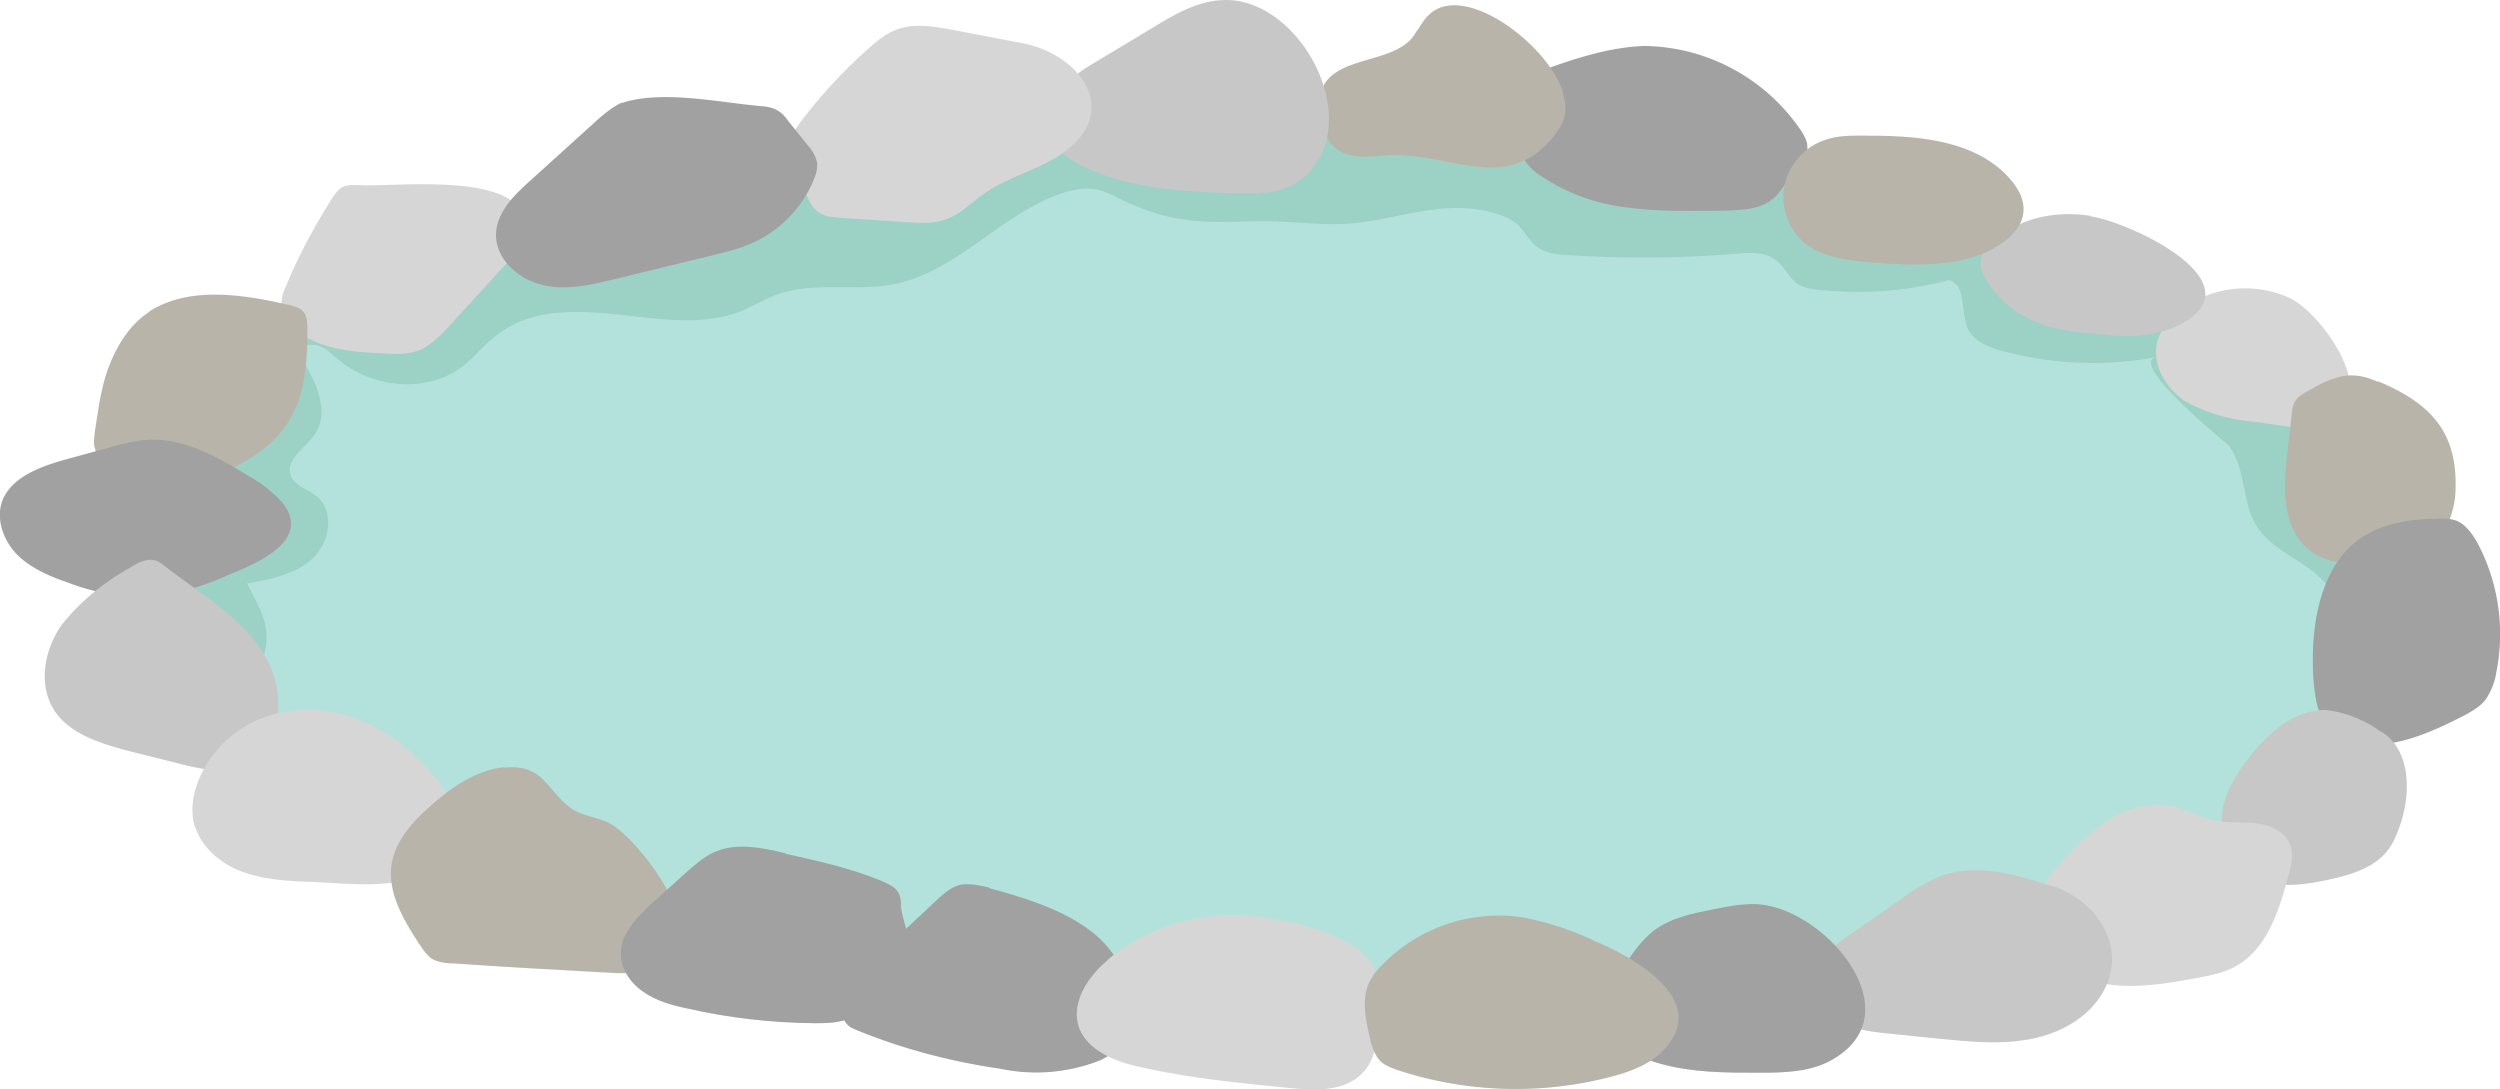<svg xmlns="http://www.w3.org/2000/svg" width="560.5" height="244.2">
  <g style="isolation:isolate">
    <path d="M500.7 76.2c-21.7-13.5-46.5-20.9-71-28.1a601 601 0 0 0-94.5-22.5c-74.7-9.4-149.9 9-223 27.2-15.2 3.8-31 7.8-43.6 17.2C55 80 46.4 95.4 39.5 110.8c-7.3 16.2-12.5 36.8-1 50.2 5 5.7 12 9 19 11.9 52.7 21.8 109 33.1 165 44.3a445 445 0 0 0 76.4 10.8c19.8.5 39.6-1.7 59.3-3.8l49-5.4c30.6-3.4 62.1-7 89.2-21.7 21.6-11.7 46.2-37 47.8-63 1.6-24.2-25.1-46.6-43.5-58Z" style="fill:#b3e2dc"/>
    <path d="M500.7 76.2c-21.7-13.5-46.5-20.9-71-28.1a601 601 0 0 0-94.5-22.5c-74.7-9.4-149.9 9-223 27.2-15.2 3.8-31 7.8-43.6 17.2-13.5 10-22.2 25.4-29.1 40.8-7.2 16-12.3 36.2-1.4 49.6 4.2-1.1 8.4-2.7 12.4-4.8 3.7-2 7.4-4.6 8.6-8.5 2-6.4-.9-10.8-3.7-16.3 5.2-.9 10.8-2 14.7-5.6 3.9-3.6 5-10.7.8-14-2-1.6-4.9-2.3-5.7-4.6-1.3-3.5 3.1-6 5.3-9.1 3.8-5.5 0-12.9-3.8-18.4.7-1.7 3-2.2 4.9-1.5 1.7.6 3 2 4.5 3.2 7.9 6.5 20.3 7.4 28.2.9 2.4-2 4.4-4.6 7-6.5 15-11.7 37 .6 53.3-4.9 3.5-1.1 6.5-3.2 10-4.4 8.2-2.8 17.3-.5 25.9-2.2 14.3-2.8 24.4-16.3 38.3-20.6 2-.6 4.2-1 6.4-.7 1.8.2 3.6 1 5.3 1.9 11.7 5.7 18 5.7 31 5.3 8.3-.2 15.8 1.4 24.1.2 9.8-1.4 19.6-5 29.4-2 2.1.5 4.2 1.5 5.7 3 1.3 1.4 2.2 3.2 3.7 4.4 2 1.6 4.7 1.9 7.2 2 12.5.8 25 .7 37.6-.3 3.1-.3 6.6-.5 9 1.5 2 1.4 2.8 3.9 4.8 5.2 1.4 1 3.2 1.2 5 1.4 9.6 1 19.5.3 29-2.2 4 1.2 2.5 7.2 4.2 10.9 1.4 2.9 4.7 4.2 7.8 5 11.2 3 23 3.5 34.3 1.4-6.2 1.5 16.3 19.6 16.4 19.8 4 5.3 2.8 13.2 6.6 18.6 4 5.6 11.2 7.4 15.3 12.6 3.8 4.8 4.1 11.4 7.5 16.5 2.3 3.4 5.2 6.2 8.6 8.5 3.7-7.1 6-14.6 6.5-22.1 1.6-24.1-25.2-46.5-43.5-57.8Z" style="fill:#9bd2c5"/>
    <path d="M513.3 66.8a24 24 0 0 0-24.4 2.7 13.7 13.7 0 0 0-5.2 7c-1.4 5.2 1.9 10.6 6.3 13.5a38 38 0 0 0 15.1 4.5l5.7.8c3.6.6 7.3 1 10.7-.1 13.3-4.7-.5-24.8-8.2-28.4Z" style="fill:#d6d6d6"/>
    <path d="M520.8 95.4a16 16 0 0 0-9.2-7c-2.8-.7-5.8-.3-8.4-1.4-3.4-1.3-5.5-4.5-8-7.2-2.6-3-6-5.2-9.5-7.2-.9 1.2-1.6 2.5-2 4-1.4 5 1.9 10.5 6.3 13.4a38 38 0 0 0 15.1 4.5l5.7.8c3.4.5 6.8 1 10 0Z" style="fill:#d6d6d6;mix-blend-mode:multiply;opacity:.3"/>
    <path d="M468.7 48.4c-8-1.3-16.9.6-22.5 6.4a7 7 0 0 0-2 3c-.5 2.1.5 4.2 1.7 5.9 2.5 3.6 6 6.6 10.2 8.3 5 2.2 10.6 2.6 16 3a31 31 0 0 0 15.2-1.5c20.7-9.4-9.3-23.6-18.6-25Z" style="fill:#c7c7c7"/>
    <path d="M472.2 75a31 31 0 0 0 15.1-1.4c-2.9-1.8-6-3.3-9-4.7-10.5-5-21-10-31.7-14.5l-.5.4a7 7 0 0 0-1.9 3.1c-.5 2 .5 4 1.7 5.8 2.5 3.6 6 6.6 10.2 8.4 5 2.1 10.6 2.6 16 3Z" style="fill:#c7c7c7;mix-blend-mode:multiply;opacity:.3"/>
    <path d="M368.6 10.3c-7.6.3-14.8 2.6-21.8 5.1-1 .3-1.9.7-2.5 1.4-.6.5-.8 1.3-1 2-1 4-1.8 8.1-2 12.3-.2 1.5-.2 3.1.4 4.5a9.5 9.5 0 0 0 3 3.3 43.2 43.2 0 0 0 20.1 7.6c7.4 1 14.8.8 22.3.7 3.4-.1 7.1-.3 9.8-2.2 1.8-1.2 2.8-3 4-4.7 2-2.4 4.6-4.6 4.3-7.5 0-1.1-.6-2.2-1.2-3.2a43.1 43.1 0 0 0-35.4-19.3Z" style="fill:#a1a1a1"/>
    <path d="M387 47.1c3.5 0 7.2-.2 9.9-2 1.8-1.3 2.8-3.2 4-4.8l.4-.4c-7.8-1.8-15.6-3.4-23.4-5l-36.3-7.3-.4 3.4c0 1.6-.1 3.2.5 4.6a9.5 9.5 0 0 0 3 3.3 43.2 43.2 0 0 0 20.1 7.6c7.4 1 14.8.8 22.3.7Z" style="fill:#a1a1a1;mix-blend-mode:multiply;opacity:.3"/>
    <path d="m317.8 6.7-.9 1.4c-5.7 7.8-24.2 2.9-20.7 19.2 1.9 8.4 8.1 8.1 13.6 7.6 14.8-1.5 28.3 9.8 39.3-5.4a9 9 0 0 0 1.8-4.1c.2-1.3 0-2.5-.3-3.8-2.1-10.4-21.9-26-30.1-18.4-1.1 1-1.9 2.3-2.7 3.6Z" style="fill:#b8b4a9"/>
    <path d="M340.8 27.4c-8.4-1.7-17-3.4-25.6-3-6.4.2-12.7 1.5-19 3 1.9 8.3 8.2 8 13.6 7.5 14.8-1.5 28.3 9.8 39.3-5.4l.3-.3-8.6-1.8Z" style="fill:#b8b4a9;mix-blend-mode:multiply;opacity:.3"/>
    <path d="M274.8 0c-6.2 0-11.8 3.4-17 6.6l-13 7.8c-2 1.2-4 2.5-5.5 4.4-2.3 3.1-2.5 7.3-2.5 11.2 0 1.1 0 2.2.4 3.2.5 1 1.6 1.7 2.6 2.4 10.5 6.4 23.4 7.2 35.8 7.7 6 .3 12.8.3 17.2-4C306 26.8 291.6-.1 274.8 0Z" style="fill:#c7c7c7"/>
    <path d="M239.8 35.6c10.5 6.4 23.4 7.2 35.8 7.7 6 .3 12.8.3 17.2-4a17 17 0 0 0 5.1-12.3c-8.3 1.9-16.6 4-25 4.2-12 .1-24.2-3.9-36-3.9l-.1 2.7c0 1.1 0 2.2.4 3.2.5 1 1.6 1.8 2.6 2.4Z" style="fill:#c7c7c7;mix-blend-mode:multiply;opacity:.3"/>
    <path d="m228.8 9.6-15.7-3c-4-.7-8.2-1.4-12 0-2.4.9-4.4 2.5-6.4 4.3a113 113 0 0 0-15.1 16.3c-1.3 1.8-2.7 3.7-2.6 6 0 1.2.5 2.4 1 3.6l2.7 6.5c.6 1.6 1.4 3.4 2.9 4.3 1.3 1 3 1 4.5 1.2l15.1 1c3 .2 6 .4 8.7-.6 3.5-1.1 6-4 9-6 5-3.4 11-4.9 16-8 15.2-9.4 5.9-23-8-25.6Z" style="fill:#d6d6d6"/>
    <path d="m188.1 48.8 15.1 1c3 .2 6 .4 8.7-.6 3.5-1.1 6-4 9-6 5-3.4 11-4.9 16-8 3.7-2.3 6-4.9 7-7.5-6-.6-11.8-.7-17.6.9-5.4 1.5-10.4 4.3-15.6 6.2-10 3.7-20.7 4.2-31.2 5.5l1.2 3c.6 1.6 1.4 3.3 2.9 4.3 1.3 1 3 1 4.5 1.2Z" style="fill:#d6d6d6;mix-blend-mode:multiply;opacity:.3"/>
    <path d="M80.3 41.5c-1.1 0-2.3-.1-3.4.4-1 .5-1.8 1.5-2.4 2.5-4 6.3-7.6 13-10.4 19.8a9.8 9.8 0 0 0-1 5 7.7 7.7 0 0 0 2.9 4.5c5.3 4.6 12.8 5.2 19.8 5.5 2.7.2 5.4.3 8-.6 2.8-1.1 4.9-3.4 7-5.6l12.8-14c1.6-1.8 3.2-3.6 3.8-5.9 4-15.6-29.2-11-37-11.6Z" style="fill:#d6d6d6"/>
    <path d="m65 72.7 1 1c5.3 4.6 12.8 5.2 19.8 5.5 2.7.2 5.4.3 8-.6 2.7-1.1 4.9-3.4 7-5.6l12.8-14c1.3-1.5 2.6-3 3.3-4.6-4-.4-8-1.2-11.9-.4-9 1.7-15 10.8-23.7 14.1-5.3 2-11.6 1.8-16.3 4.6Z" style="fill:#d6d6d6;mix-blend-mode:multiply;opacity:.3"/>
    <path d="M33.5 69.9c-4.2 2.7-7 7.1-8.9 11.8s-2.5 9.8-3.3 14.8c-.1 1-.3 2.1-.2 3.2a8 8 0 0 0 1.7 3.8c3 3.9 8 5.9 13 6 4.8 0 9.7-1.5 14.1-3.5 6-2.7 12-6.4 15.2-12.2 3.5-6 3.7-13.1 3.8-20 0-1.3 0-2.8-.8-3.8s-2-1.3-3.2-1.6c-10-2.3-22.2-4.4-31.4 1.4Z" style="fill:#b8b4a9"/>
    <path d="M40 104.1c-.6 1.7-1 3.5-1.2 5.2 3.8-.4 7.6-1.7 11.1-3.3 6-2.7 12-6.4 15.2-12.2a41.1 41.1 0 0 0 3.6-22.7c-2.2.7-4.2 1.6-5.8 3.1-3 2.7-4.2 6.7-6.3 10C51.9 91.7 43 96 40 104.3Z" style="fill:#b8b4a9;mix-blend-mode:multiply;opacity:.3"/>
    <path d="M63 112.4a26.3 26.3 0 0 0-6.8-5.4c-7-4.3-14.7-8.8-23-8.4-3.1.2-6.2 1-9.3 1.9l-9.5 2.6c-5.6 1.6-12.1 4-14 9.5-1.3 4.1.5 8.8 3.5 11.8s7.2 4.8 11.3 6.2a46.6 46.6 0 0 0 19.8 3.1 60 60 0 0 0 16.2-4.8c6.6-2.7 19-7.8 11.9-16.5Z" style="fill:#a1a1a1"/>
    <path d="M33 133.8h2a60 60 0 0 0 16.2-5c6.6-2.7 19-7.7 11.9-16.4A68.4 68.4 0 0 0 42.3 100c-1 1.3-1.7 2.6-2.3 4.1-2 5.3-1.2 11.1-1.6 16.8-.2 4.8-1.7 10-5.4 13Z" style="fill:#a1a1a1;mix-blend-mode:multiply;opacity:.3"/>
    <path d="M533.1 85.6c-1.6-.7-3.3-1.3-5.1-1.4-3.7-.3-7.1 1.5-10.3 3.3-1.2.6-2.5 1.4-3.2 2.6-.5.9-.6 1.9-.7 2.9l-1 8.7c-.4 4-.8 7.8-.2 11.7s2.2 7.7 5.3 10c4.8 3.8 11.6 3.1 17.7 2.2a23 23 0 0 0 7.6-2c4.6-2.5 7-7.9 7.3-13.1.7-13.5-5.4-20-17.3-25Z" style="fill:#b8b4a9"/>
    <path d="M532.2 126c-.3-4-1.4-8.2-3.5-13.6-2.8-7-6.4-18.6-13.9-22.8a3 3 0 0 0-.3.5c-.5.9-.6 1.9-.7 2.9l-1 8.7c-.4 4-.8 7.8-.2 11.7.5 3.9 2.2 7.7 5.3 10 4 3.1 9.2 3.2 14.3 2.7Z" style="fill:#b8b4a9;mix-blend-mode:multiply;opacity:.3"/>
    <path d="M139.4 23c-2.1 1-3.9 2.5-5.6 4L119 40.4c-3.7 3.3-7.7 7.2-7.8 12.2 0 5.5 5 10 10.5 11.3s11-.1 16.4-1.4l21.4-5.2c3.1-.8 6.3-1.5 9.3-2.9 6.1-2.7 11.2-8 13.7-14.3.5-1.1.8-2.3.7-3.6a8.3 8.3 0 0 0-2-3.8l-4.5-5.6c-.7-1-1.5-1.9-2.5-2.4-1-.6-2.3-.8-3.5-.9-9.3-.8-22.3-3.7-31.3-.7Z" style="fill:#a1a1a1"/>
    <path d="M159.4 57.3c3.2-.8 6.4-1.5 9.4-2.9 6.1-2.7 11.2-8 13.7-14.2v-.3c-4.8.6-9.6 1.2-14.3 2.3-16.8 3.8-32.7 13.4-49.9 12.3l-7-.7c.6 5 5.3 9 10.3 10 5.5 1.3 11.1 0 16.5-1.3l21.3-5.2Z" style="fill:#a1a1a1;mix-blend-mode:multiply;opacity:.3"/>
    <path d="M449.4 38.8c-8-7.7-20.4-8.4-31.6-8.4-3 0-6 0-8.7 1-4.5 1.5-8 5.5-9 10.1s.8 9.8 4.4 12.9c4.2 3.5 10.2 4 15.7 4.5 5.9.4 11.9.7 17.7-.2 10.3-1.6 22.4-9.4 11.5-19.9Z" style="fill:#b8b4a9"/>
    <path d="M424.9 46.3c-8-2.6-16.1-4.7-24.3-6.6l-.5 1.8c-1 4.7.8 9.8 4.4 12.9 4.2 3.5 10.2 4 15.7 4.5 5.9.4 11.8.7 17.7-.2 3.5-.5 7.3-1.8 10.2-3.7a272 272 0 0 0-23.2-8.8Z" style="fill:#b8b4a9;mix-blend-mode:multiply;opacity:.3"/>
    <path d="M529.1 166.7c-3.7-.6-7.4-3-9-6.9-.8-1.9-1-4-1.3-6.1-1-11.3.7-24.2 8.3-31.3 5.3-4.8 12.3-6 19-6.1 1.7-.1 3.4-.1 5 .6 2 1 3.6 3.3 4.8 5.7a43.6 43.6 0 0 1 3.8 28 15 15 0 0 1-2.4 6.2c-1.2 1.6-3 2.6-4.6 3.5-7 3.6-15.8 7.7-23.6 6.4Z" style="fill:#a1a1a1"/>
    <path d="M531 119.6c-1.3.8-2.7 1.7-3.9 2.8-7.6 7-9.3 20-8.3 31.3.2 2.1.5 4.2 1.3 6.1 1.3 3.2 4 5.3 6.8 6.3.3-.8.4-1.6.4-2.5.5-5.7.1-11.6 1.7-17.1 3.1-11.2 4.5-17.7 2-27Z" style="fill:#a1a1a1;mix-blend-mode:multiply;opacity:.3"/>
    <path d="M37.2 127.1c-.8-.6-1.6-1.3-2.6-1.5-1.9-.4-3.7.6-5.3 1.6A52.1 52.1 0 0 0 13.9 140c-3.9 5.5-5.4 13.2-1.9 19 3.5 5.6 10.6 7.7 17 9.4l10.8 2.7c5 1.3 10.3 2.5 15 .4 4.7-2.2 7.4-7.6 7.6-12.8.3-15.7-14.5-23.2-25.2-31.6Z" style="fill:#c7c7c7"/>
    <path d="m29 168.4 10.8 2.7c3.5.9 7.2 1.8 10.7 1.4-.6-.8-1.2-1.6-2-2.3-4.7-5.2-11.4-8-17.1-12-5.8-4-11-10.5-9.7-17.4.6-3.2 2.4-6.7 1.6-9.6A38.2 38.2 0 0 0 14 140c-3.9 5.5-5.4 13.2-1.9 19 3.5 5.6 10.6 7.7 17 9.4Z" style="fill:#c7c7c7;mix-blend-mode:multiply;opacity:.3"/>
    <path d="M63 159.8a25 25 0 0 0-19.3 17.6c-.5 2-.7 4.2-.4 6.3 1 5.3 5.4 9.5 10.4 11.5s10.6 2.3 16 2.5l7.3.4c5.6.2 11.6.5 16.8-1.8 14.2-6 9.4-16.3 1.1-25-8.4-8.7-19.6-14-31.9-11.5Z" style="fill:#d6d6d6"/>
    <path d="m95.3 195.6-23.8-7.1a34.8 34.8 0 0 1-13-6c-4.1-3.4-6.4-8.5-10-12.3l-.8-1a21.8 21.8 0 0 0-4 8.2c-.5 2-.7 4.2-.4 6.3 1 5.3 5.4 9.5 10.4 11.5a48 48 0 0 0 16 2.5l7.2.4a38.1 38.1 0 0 0 18.4-2.5Z" style="fill:#d6d6d6;mix-blend-mode:multiply;opacity:.3"/>
    <path d="M113 172c-6.3.7-11.8 4.5-16.5 8.7-4 3.5-7.8 7.7-8.7 13-1 6.3 2.6 12.4 6.1 17.8.9 1.3 1.8 2.7 3 3.5 1.5.8 3.3 1 5 1 11.2.8 22.5 1.4 33.7 2 4 .3 8.4.5 11.6-1.8 3.6-2.6 4.8-7.6 4-11.9s-3.4-8-6.1-11.6c-2.2-2.7-4.6-5.5-7.4-7.5s-7.2-2.1-9.7-4c-5.5-4-6-10-15-9.1Z" style="fill:#b8b4a9"/>
    <path d="M97 215c1.4.9 3.2 1 4.9 1 11.2.8 22.5 1.4 33.7 2.1 4 .2 8.4.4 11.6-2 1.5-1 2.5-2.4 3.2-4l-62.5-18.7v.2c-1.1 6.4 2.5 12.5 6 17.9.9 1.3 1.7 2.7 3 3.5Z" style="fill:#b8b4a9;mix-blend-mode:multiply;opacity:.3"/>
    <path d="M176.1 191.3c-5.4-1.3-11.3-2.5-16.3-.1-2 1-3.8 2.5-5.5 4l-8 7.2c-3.4 3.1-7.1 6.8-7.1 11.4 0 3.5 2.2 6.7 5.1 8.6 2.9 2 6.4 3 9.8 3.7 9.2 2.1 18.8 3.2 28.3 3.3 2.8 0 5.8 0 8.4-1.2 2.9-1.2 5-3.5 7.2-5.8 2.7-3 5.5-6.2 5.7-10.2.1-3-1.3-5.8-1.7-8.8 0-1.1 0-2.3-.6-3.3-.7-1.2-2-1.8-3.3-2.4-7.1-3-14.4-4.6-22-6.3Z" style="fill:#a1a1a1"/>
    <path d="M144.3 222.5c2.9 2 6.3 2.9 9.7 3.6 9.3 2.1 18.8 3.2 28.4 3.3 2.8 0 5.8 0 8.4-1.2 1.8-.8 3.4-2 4.8-3.3-10.6-2.5-21-5.6-31.4-8.7l-23.8-7c-.8 1.4-1.2 3-1.2 4.6 0 3.5 2.2 6.7 5.1 8.6Z" style="fill:#a1a1a1;mix-blend-mode:multiply;opacity:.3"/>
    <path d="M221.8 199c-2.2-.5-4.4-1-6.6-.6-2.2.6-3.9 2.2-5.5 3.7L195.9 215c-3.4 3.2-7 7-7 11.6 0 1 .2 2.2 1 3 .5.7 1.4 1 2.3 1.4 10.3 4.2 21 7 32 8.6a39 39 0 0 0 22.5-1.9c1.7-.8 3.4-2 4.4-3.5.6-1 1-2.1 1.2-3.3 4.4-21-15-27.6-30.6-31.8Z" style="fill:#a1a1a1"/>
    <path d="M192.2 231c10.3 4.1 21 7 32 8.5a39 39 0 0 0 22.5-1.8c1.7-.9 3.4-2 4.4-3.6.6-1 1-2.1 1.2-3.3l.2-1.4c-13.9-1-27.7.5-41.6-1.6-7.3-1-14.4-2.6-21.5-4.4-.3 1-.5 2-.5 3.1 0 1 .2 2.2 1 3 .5.7 1.4 1.1 2.2 1.4Z" style="fill:#a1a1a1;mix-blend-mode:multiply;opacity:.3"/>
    <path d="M248.3 215.3c-4.4 3.7-8.1 9.3-6.5 14.7 1.8 5.5 8.2 8 13.8 9.2 11 2.5 22.2 3.6 33.4 4.7 5.8.6 12.5.9 16.5-3.4 3.2-3.3 3.5-8.4 3.7-13 0-3.2.2-6.5-.8-9.6-2.8-8.4-20.7-12.1-28.6-12.6a44 44 0 0 0-31.6 10Z" style="fill:#d6d6d6"/>
    <path d="M305.5 240.5a13 13 0 0 0 3.1-6.9c-18.2-.8-36.3-2.4-54.5-4-4.1-.4-8.3-.6-12.5-.6l.2 1c1.7 5.5 8.2 8 13.8 9.2 11 2.5 22.2 3.6 33.4 4.7 5.8.6 12.5.9 16.5-3.4Z" style="fill:#d6d6d6;mix-blend-mode:multiply;opacity:.3"/>
    <path d="M533.7 164a26.2 26.2 0 0 0-12-4.8c-7-.3-13.1 5-17.6 10.8-3 3.9-5.7 8.3-6 13.4-.2 4.9 2.2 9.9 6 12.5 5.2 3.6 12 2.6 18 1.3 5.6-1.2 11.8-3.1 14.5-8.6 4-8 4.9-20-2.9-24.7Z" style="fill:#c7c7c7"/>
    <path d="M536.6 188.6c1.7-3.5 2.8-7.6 3-11.7-6 3.7-10.7 10.4-17.3 13.5-3.6 1.8-7.5 3-10.8 5.3l-2.7 2.2c4.2 1 9 .2 13.2-.7 5.6-1.2 12-3.1 14.6-8.6Z" style="fill:#c7c7c7;mix-blend-mode:multiply;opacity:.3"/>
    <path d="M492.4 219.3c3-.6 5.9-1.1 8.5-2.5 7.2-3.7 10-12.4 12.1-20.3.7-2.3 1.3-4.9.4-7.2-1.1-2.8-4.4-4.3-7.4-4.7s-6.2 0-9.2-.6c-3.5-.7-6.7-2.6-10.2-3.3-5-1-10.2.7-14.5 3.5a54.6 54.6 0 0 0-11.1 10.5c-1.2 1.3-2.4 2.8-2.7 4.6-.2 1.4.2 2.8.6 4 2.4 8.1 2 14.5 10.9 16.8 7.3 1.9 15.3.5 22.6-.8Z" style="fill:#d6d6d6"/>
    <path d="M466.4 218.8c1 .5 2 1 3.4 1.3 7.3 1.9 15.4.5 22.6-.8 3-.6 5.9-1.1 8.5-2.5 7.2-3.7 10-12.4 12.1-20.3l.5-2-2 1.2c-4.3 3-7.2 7.5-11 11-8.6 7.8-20.7 10-32.1 11.8l-2 .3Z" style="fill:#d6d6d6;mix-blend-mode:multiply;opacity:.3"/>
    <path d="M459.8 198.6c-7.8-2.5-16.3-5-24.1-2.4a39.2 39.2 0 0 0-9.5 5.4l-13 9c-.8.5-1.6 1.1-2.1 2-.7 1-.9 2.4-1 3.6-.4 4.2-.6 8.8 2.2 11.9 2.4 2.6 6.4 3.1 10 3.5l12.8 1.3c6.4.6 12.9 1.3 19.2.2 6.3-1 12.6-4 16.3-9.3 7.3-10.5-.1-21.9-10.8-25.3Z" style="fill:#c7c7c7"/>
    <path d="M454.3 233.2c6.3-1.1 12.6-4 16.3-9.4 1.4-2 2.3-4 2.6-6.1l-4.8.8-37.8 6c-6.2 1.1-12.5 2.1-18.7 3l.4.5c2.4 2.7 6.3 3.2 10 3.6l12.8 1.3c6.4.6 12.9 1.3 19.2.2Z" style="fill:#c7c7c7;mix-blend-mode:multiply;opacity:.3"/>
    <path d="M392.9 202.7c-3 0-6 .6-8.9 1.2-4.6.9-9.5 1.9-13.3 4.8-2.5 2-4.4 4.6-6.2 7.3-2.5 4-5 8.6-3.8 13.1 1.3 5.1 6.6 8 11.6 9.4 7.2 2 14.6 2 22 2 5.5 0 11.3-.1 16.1-2.7 19.6-10.7-2.2-35.4-17.5-35.1Z" style="fill:#a1a1a1"/>
    <path d="M418.2 226.6a505.6 505.6 0 0 1-55.4 6.5c2.3 2.7 6 4.5 9.5 5.4 7.1 2 14.6 2 22 2 5.5 0 11.3-.1 16.1-2.7 5.4-3 7.7-7 7.8-11.2Z" style="fill:#a1a1a1;mix-blend-mode:multiply;opacity:.3"/>
    <path d="M357.6 211a67.1 67.1 0 0 0-16.6-5.4 36.6 36.6 0 0 0-30.9 10.5 15.2 15.2 0 0 0-3.2 4.3c-1.7 3.9-.7 8.4.3 12.6.4 1.7 1 3.4 2.1 4.7 1 1.1 2.6 1.7 4 2.2a84.7 84.7 0 0 0 47.9 1.5c4.2-1.1 8.6-2.7 11.7-5.9 10.8-11.2-6.5-20.8-15.3-24.5Z" style="fill:#b8b4a9"/>
    <path d="M375.4 232.1a502.5 502.5 0 0 1-68 1.4c.4 1.5.8 3 1.9 4.2 1 1 2.6 1.7 4 2.1a84.7 84.7 0 0 0 47.9 1.6c4.2-1.1 8.6-2.7 11.7-5.9a14 14 0 0 0 2.4-3.4Z" style="fill:#b8b4a9;mix-blend-mode:multiply;opacity:.3"/>
  </g>
</svg>
